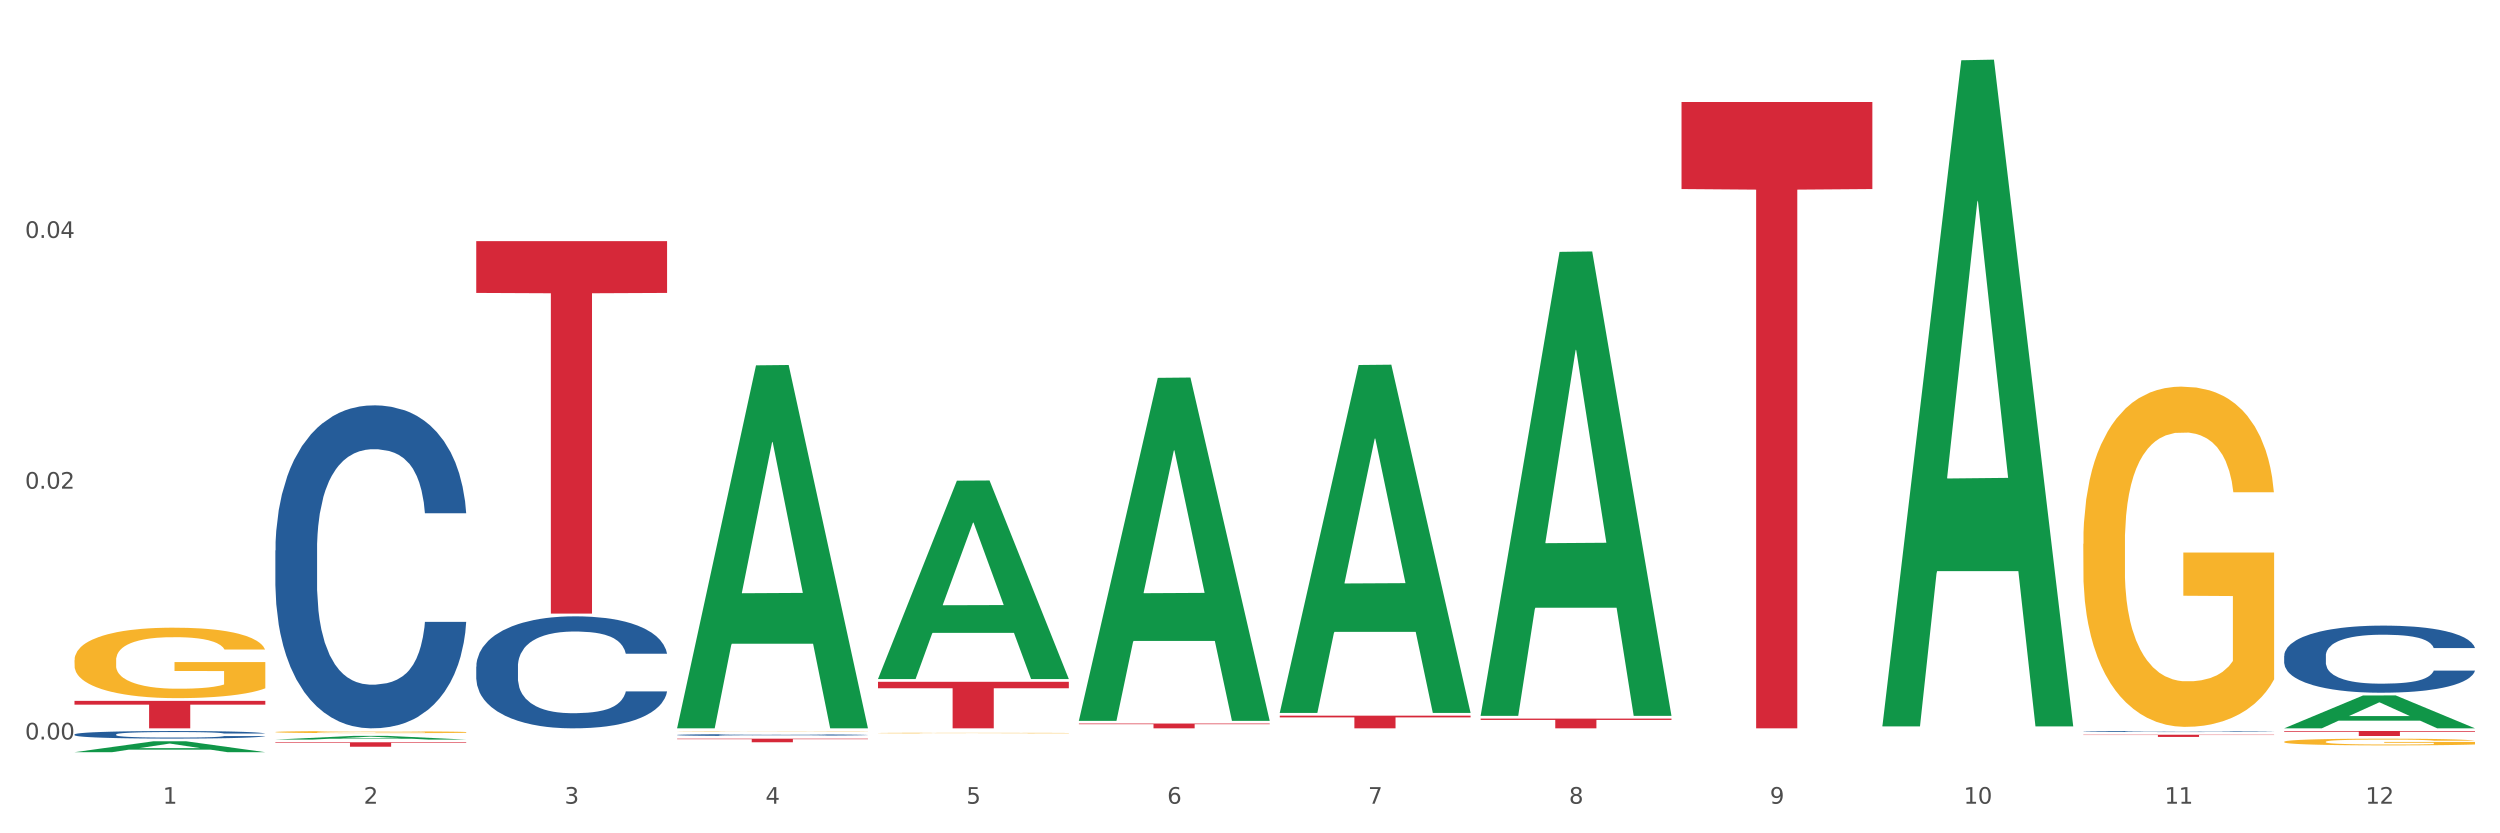 <?xml version="1.0" encoding="utf-8" standalone="no"?>
<!DOCTYPE svg PUBLIC "-//W3C//DTD SVG 1.1//EN"
  "http://www.w3.org/Graphics/SVG/1.1/DTD/svg11.dtd">
<svg xmlns:xlink="http://www.w3.org/1999/xlink" width="1080pt" height="360pt" viewBox="0 0 1080 360" xmlns="http://www.w3.org/2000/svg" version="1.1">
 <rect x="0" y="0" width="1080" height="360" fill="#333333" stroke="none"/>
 <defs>
  <style type="text/css">*{stroke-linejoin: round; stroke-linecap: butt}</style>
 </defs>
 <g id="figure_1">
  <g id="patch_1">
   <path d="M 0 360 
L 1080 360 
L 1080 0 
L 0 0 
z
" style="fill: #ffffff; stroke: #ffffff; stroke-linejoin: miter"/>
  </g>
  <g id="axes_1">
   <g id="matplotlib.axis_1">
    <g id="xtick_1">
     <g id="text_1">
      <!-- 1 -->
      <g style="fill: #4d4d4d" transform="translate(70.342 347.204) scale(0.096 -0.096)">
       <defs>
        <path id="DejaVuSans-31" d="M 794 531 
L 1825 531 
L 1825 4091 
L 703 3866 
L 703 4441 
L 1819 4666 
L 2450 4666 
L 2450 531 
L 3481 531 
L 3481 0 
L 794 0 
L 794 531 
z
" transform="scale(0.016)"/>
       </defs>
       <use xlink:href="#DejaVuSans-31"/>
      </g>
     </g>
    </g>
    <g id="xtick_2">
     <g id="text_2">
      <!-- 2 -->
      <g style="fill: #4d4d4d" transform="translate(157.122 347.204) scale(0.096 -0.096)">
       <defs>
        <path id="DejaVuSans-32" d="M 1228 531 
L 3431 531 
L 3431 0 
L 469 0 
L 469 531 
Q 828 903 1448 1529 
Q 2069 2156 2228 2338 
Q 2531 2678 2651 2914 
Q 2772 3150 2772 3378 
Q 2772 3750 2511 3984 
Q 2250 4219 1831 4219 
Q 1534 4219 1204 4116 
Q 875 4013 500 3803 
L 500 4441 
Q 881 4594 1212 4672 
Q 1544 4750 1819 4750 
Q 2544 4750 2975 4387 
Q 3406 4025 3406 3419 
Q 3406 3131 3298 2873 
Q 3191 2616 2906 2266 
Q 2828 2175 2409 1742 
Q 1991 1309 1228 531 
z
" transform="scale(0.016)"/>
       </defs>
       <use xlink:href="#DejaVuSans-32"/>
      </g>
     </g>
    </g>
    <g id="xtick_3">
     <g id="text_3">
      <!-- 3 -->
      <g style="fill: #4d4d4d" transform="translate(243.902 347.204) scale(0.096 -0.096)">
       <defs>
        <path id="DejaVuSans-33" d="M 2597 2516 
Q 3050 2419 3304 2112 
Q 3559 1806 3559 1356 
Q 3559 666 3084 287 
Q 2609 -91 1734 -91 
Q 1441 -91 1130 -33 
Q 819 25 488 141 
L 488 750 
Q 750 597 1062 519 
Q 1375 441 1716 441 
Q 2309 441 2620 675 
Q 2931 909 2931 1356 
Q 2931 1769 2642 2001 
Q 2353 2234 1838 2234 
L 1294 2234 
L 1294 2753 
L 1863 2753 
Q 2328 2753 2575 2939 
Q 2822 3125 2822 3475 
Q 2822 3834 2567 4026 
Q 2313 4219 1838 4219 
Q 1578 4219 1281 4162 
Q 984 4106 628 3988 
L 628 4550 
Q 988 4650 1302 4700 
Q 1616 4750 1894 4750 
Q 2613 4750 3031 4423 
Q 3450 4097 3450 3541 
Q 3450 3153 3228 2886 
Q 3006 2619 2597 2516 
z
" transform="scale(0.016)"/>
       </defs>
       <use xlink:href="#DejaVuSans-33"/>
      </g>
     </g>
    </g>
    <g id="xtick_4">
     <g id="text_4">
      <!-- 4 -->
      <g style="fill: #4d4d4d" transform="translate(330.683 347.204) scale(0.096 -0.096)">
       <defs>
        <path id="DejaVuSans-34" d="M 2419 4116 
L 825 1625 
L 2419 1625 
L 2419 4116 
z
M 2253 4666 
L 3047 4666 
L 3047 1625 
L 3713 1625 
L 3713 1100 
L 3047 1100 
L 3047 0 
L 2419 0 
L 2419 1100 
L 313 1100 
L 313 1709 
L 2253 4666 
z
" transform="scale(0.016)"/>
       </defs>
       <use xlink:href="#DejaVuSans-34"/>
      </g>
     </g>
    </g>
    <g id="xtick_5">
     <g id="text_5">
      <!-- 5 -->
      <g style="fill: #4d4d4d" transform="translate(417.463 347.204) scale(0.096 -0.096)">
       <defs>
        <path id="DejaVuSans-35" d="M 691 4666 
L 3169 4666 
L 3169 4134 
L 1269 4134 
L 1269 2991 
Q 1406 3038 1543 3061 
Q 1681 3084 1819 3084 
Q 2600 3084 3056 2656 
Q 3513 2228 3513 1497 
Q 3513 744 3044 326 
Q 2575 -91 1722 -91 
Q 1428 -91 1123 -41 
Q 819 9 494 109 
L 494 744 
Q 775 591 1075 516 
Q 1375 441 1709 441 
Q 2250 441 2565 725 
Q 2881 1009 2881 1497 
Q 2881 1984 2565 2268 
Q 2250 2553 1709 2553 
Q 1456 2553 1204 2497 
Q 953 2441 691 2322 
L 691 4666 
z
" transform="scale(0.016)"/>
       </defs>
       <use xlink:href="#DejaVuSans-35"/>
      </g>
     </g>
    </g>
    <g id="xtick_6">
     <g id="text_6">
      <!-- 6 -->
      <g style="fill: #4d4d4d" transform="translate(504.243 347.204) scale(0.096 -0.096)">
       <defs>
        <path id="DejaVuSans-36" d="M 2113 2584 
Q 1688 2584 1439 2293 
Q 1191 2003 1191 1497 
Q 1191 994 1439 701 
Q 1688 409 2113 409 
Q 2538 409 2786 701 
Q 3034 994 3034 1497 
Q 3034 2003 2786 2293 
Q 2538 2584 2113 2584 
z
M 3366 4563 
L 3366 3988 
Q 3128 4100 2886 4159 
Q 2644 4219 2406 4219 
Q 1781 4219 1451 3797 
Q 1122 3375 1075 2522 
Q 1259 2794 1537 2939 
Q 1816 3084 2150 3084 
Q 2853 3084 3261 2657 
Q 3669 2231 3669 1497 
Q 3669 778 3244 343 
Q 2819 -91 2113 -91 
Q 1303 -91 875 529 
Q 447 1150 447 2328 
Q 447 3434 972 4092 
Q 1497 4750 2381 4750 
Q 2619 4750 2861 4703 
Q 3103 4656 3366 4563 
z
" transform="scale(0.016)"/>
       </defs>
       <use xlink:href="#DejaVuSans-36"/>
      </g>
     </g>
    </g>
    <g id="xtick_7">
     <g id="text_7">
      <!-- 7 -->
      <g style="fill: #4d4d4d" transform="translate(591.024 347.204) scale(0.096 -0.096)">
       <defs>
        <path id="DejaVuSans-37" d="M 525 4666 
L 3525 4666 
L 3525 4397 
L 1831 0 
L 1172 0 
L 2766 4134 
L 525 4134 
L 525 4666 
z
" transform="scale(0.016)"/>
       </defs>
       <use xlink:href="#DejaVuSans-37"/>
      </g>
     </g>
    </g>
    <g id="xtick_8">
     <g id="text_8">
      <!-- 8 -->
      <g style="fill: #4d4d4d" transform="translate(677.804 347.204) scale(0.096 -0.096)">
       <defs>
        <path id="DejaVuSans-38" d="M 2034 2216 
Q 1584 2216 1326 1975 
Q 1069 1734 1069 1313 
Q 1069 891 1326 650 
Q 1584 409 2034 409 
Q 2484 409 2743 651 
Q 3003 894 3003 1313 
Q 3003 1734 2745 1975 
Q 2488 2216 2034 2216 
z
M 1403 2484 
Q 997 2584 770 2862 
Q 544 3141 544 3541 
Q 544 4100 942 4425 
Q 1341 4750 2034 4750 
Q 2731 4750 3128 4425 
Q 3525 4100 3525 3541 
Q 3525 3141 3298 2862 
Q 3072 2584 2669 2484 
Q 3125 2378 3379 2068 
Q 3634 1759 3634 1313 
Q 3634 634 3220 271 
Q 2806 -91 2034 -91 
Q 1263 -91 848 271 
Q 434 634 434 1313 
Q 434 1759 690 2068 
Q 947 2378 1403 2484 
z
M 1172 3481 
Q 1172 3119 1398 2916 
Q 1625 2713 2034 2713 
Q 2441 2713 2670 2916 
Q 2900 3119 2900 3481 
Q 2900 3844 2670 4047 
Q 2441 4250 2034 4250 
Q 1625 4250 1398 4047 
Q 1172 3844 1172 3481 
z
" transform="scale(0.016)"/>
       </defs>
       <use xlink:href="#DejaVuSans-38"/>
      </g>
     </g>
    </g>
    <g id="xtick_9">
     <g id="text_9">
      <!-- 9 -->
      <g style="fill: #4d4d4d" transform="translate(764.584 347.204) scale(0.096 -0.096)">
       <defs>
        <path id="DejaVuSans-39" d="M 703 97 
L 703 672 
Q 941 559 1184 500 
Q 1428 441 1663 441 
Q 2288 441 2617 861 
Q 2947 1281 2994 2138 
Q 2813 1869 2534 1725 
Q 2256 1581 1919 1581 
Q 1219 1581 811 2004 
Q 403 2428 403 3163 
Q 403 3881 828 4315 
Q 1253 4750 1959 4750 
Q 2769 4750 3195 4129 
Q 3622 3509 3622 2328 
Q 3622 1225 3098 567 
Q 2575 -91 1691 -91 
Q 1453 -91 1209 -44 
Q 966 3 703 97 
z
M 1959 2075 
Q 2384 2075 2632 2365 
Q 2881 2656 2881 3163 
Q 2881 3666 2632 3958 
Q 2384 4250 1959 4250 
Q 1534 4250 1286 3958 
Q 1038 3666 1038 3163 
Q 1038 2656 1286 2365 
Q 1534 2075 1959 2075 
z
" transform="scale(0.016)"/>
       </defs>
       <use xlink:href="#DejaVuSans-39"/>
      </g>
     </g>
    </g>
    <g id="xtick_10">
     <g id="text_10">
      <!-- 10 -->
      <g style="fill: #4d4d4d" transform="translate(848.311 347.204) scale(0.096 -0.096)">
       <defs>
        <path id="DejaVuSans-30" d="M 2034 4250 
Q 1547 4250 1301 3770 
Q 1056 3291 1056 2328 
Q 1056 1369 1301 889 
Q 1547 409 2034 409 
Q 2525 409 2770 889 
Q 3016 1369 3016 2328 
Q 3016 3291 2770 3770 
Q 2525 4250 2034 4250 
z
M 2034 4750 
Q 2819 4750 3233 4129 
Q 3647 3509 3647 2328 
Q 3647 1150 3233 529 
Q 2819 -91 2034 -91 
Q 1250 -91 836 529 
Q 422 1150 422 2328 
Q 422 3509 836 4129 
Q 1250 4750 2034 4750 
z
" transform="scale(0.016)"/>
       </defs>
       <use xlink:href="#DejaVuSans-31"/>
       <use xlink:href="#DejaVuSans-30" transform="translate(63.623 0)"/>
      </g>
     </g>
    </g>
    <g id="xtick_11">
     <g id="text_11">
      <!-- 11 -->
      <g style="fill: #4d4d4d" transform="translate(935.091 347.204) scale(0.096 -0.096)">
       <use xlink:href="#DejaVuSans-31"/>
       <use xlink:href="#DejaVuSans-31" transform="translate(63.623 0)"/>
      </g>
     </g>
    </g>
    <g id="xtick_12">
     <g id="text_12">
      <!-- 12 -->
      <g style="fill: #4d4d4d" transform="translate(1021.871 347.204) scale(0.096 -0.096)">
       <use xlink:href="#DejaVuSans-31"/>
       <use xlink:href="#DejaVuSans-32" transform="translate(63.623 0)"/>
      </g>
     </g>
    </g>
    <g id="xtick_13"/>
    <g id="xtick_14"/>
    <g id="xtick_15"/>
    <g id="xtick_16"/>
    <g id="xtick_17"/>
    <g id="xtick_18"/>
    <g id="xtick_19"/>
    <g id="xtick_20"/>
    <g id="xtick_21"/>
    <g id="xtick_22"/>
    <g id="xtick_23"/>
   </g>
   <g id="matplotlib.axis_2">
    <g id="ytick_1">
     <g id="text_13">
      <!-- 0.00 -->
      <g style="fill: #4d4d4d" transform="translate(10.8 319.451) scale(0.096 -0.096)">
       <defs>
        <path id="DejaVuSans-2e" d="M 684 794 
L 1344 794 
L 1344 0 
L 684 0 
L 684 794 
z
" transform="scale(0.016)"/>
       </defs>
       <use xlink:href="#DejaVuSans-30"/>
       <use xlink:href="#DejaVuSans-2e" transform="translate(63.623 0)"/>
       <use xlink:href="#DejaVuSans-30" transform="translate(95.41 0)"/>
       <use xlink:href="#DejaVuSans-30" transform="translate(159.033 0)"/>
      </g>
     </g>
    </g>
    <g id="ytick_2">
     <g id="text_14">
      <!-- 0.02 -->
      <g style="fill: #4d4d4d" transform="translate(10.8 211.115) scale(0.096 -0.096)">
       <use xlink:href="#DejaVuSans-30"/>
       <use xlink:href="#DejaVuSans-2e" transform="translate(63.623 0)"/>
       <use xlink:href="#DejaVuSans-30" transform="translate(95.41 0)"/>
       <use xlink:href="#DejaVuSans-32" transform="translate(159.033 0)"/>
      </g>
     </g>
    </g>
    <g id="ytick_3">
     <g id="text_15">
      <!-- 0.04 -->
      <g style="fill: #4d4d4d" transform="translate(10.8 102.779) scale(0.096 -0.096)">
       <use xlink:href="#DejaVuSans-30"/>
       <use xlink:href="#DejaVuSans-2e" transform="translate(63.623 0)"/>
       <use xlink:href="#DejaVuSans-30" transform="translate(95.41 0)"/>
       <use xlink:href="#DejaVuSans-34" transform="translate(159.033 0)"/>
      </g>
     </g>
    </g>
    <g id="ytick_4"/>
    <g id="ytick_5"/>
    <g id="ytick_6"/>
   </g>
   <g id="PolyCollection_1">
    <path d="M 32.175 324.941 
L 32.26 324.936 
L 66.256 320.233 
L 80.365 320.229 
L 114.616 324.95 
L 98.298 324.95 
L 90.904 323.85 
L 55.803 323.85 
L 55.548 323.868 
L 48.408 324.95 
L 32.175 324.95 
L 32.175 324.941 
L 60.222 323.194 
L 86.484 323.19 
L 73.481 321.235 
L 73.311 321.226 
L 73.141 321.239 
L 60.137 323.19 
L 60.222 323.194 
L 32.175 324.941 
z
" clip-path="url(#p56ab9ea1fd)" style="fill: #109648"/>
    <path d="M 379.296 316.676 
L 379.394 316.675 
L 379.394 316.666 
L 379.588 316.658 
L 380.562 316.639 
L 382.022 316.624 
L 383.092 316.615 
L 384.163 316.609 
L 385.428 316.602 
L 386.986 316.595 
L 389.808 316.584 
L 391.56 316.579 
L 393.702 316.573 
L 397.595 316.565 
L 400.418 316.561 
L 403.338 316.557 
L 408.107 316.552 
L 411.222 316.55 
L 414.531 316.549 
L 418.522 316.548 
L 421.539 316.547 
L 428.158 316.548 
L 433.803 316.551 
L 436.528 316.552 
L 440.032 316.555 
L 441.882 316.557 
L 444.899 316.561 
L 448.014 316.567 
L 450.155 316.571 
L 453.367 316.58 
L 455.8 316.589 
L 458.039 316.599 
L 459.207 316.607 
L 460.083 316.613 
L 460.862 316.621 
L 461.64 316.634 
L 444.12 316.634 
L 443.439 316.625 
L 442.368 316.616 
L 440.811 316.608 
L 439.448 316.603 
L 437.112 316.597 
L 434.971 316.593 
L 432.732 316.59 
L 430.007 316.587 
L 427.866 316.586 
L 424.848 316.585 
L 418.911 316.585 
L 414.92 316.587 
L 412.195 316.59 
L 410.443 316.592 
L 408.886 316.595 
L 407.134 316.598 
L 405.09 316.603 
L 403.63 316.608 
L 402.17 316.614 
L 401.002 316.62 
L 399.931 316.628 
L 399.055 316.635 
L 398.374 316.643 
L 397.79 316.653 
L 397.303 316.669 
L 397.303 316.703 
L 397.498 316.711 
L 397.984 316.722 
L 398.568 316.729 
L 399.542 316.739 
L 400.418 316.745 
L 402.072 316.754 
L 403.922 316.762 
L 405.382 316.767 
L 406.842 316.771 
L 409.372 316.776 
L 412.195 316.781 
L 414.628 316.784 
L 417.938 316.786 
L 420.176 316.787 
L 422.123 316.788 
L 426.892 316.788 
L 430.299 316.787 
L 434.095 316.785 
L 437.015 316.783 
L 439.448 316.78 
L 442.174 316.776 
L 443.926 316.771 
L 443.926 316.718 
L 422.512 316.718 
L 422.512 316.683 
L 461.738 316.683 
L 461.738 316.786 
L 460.083 316.792 
L 458.234 316.796 
L 456.287 316.801 
L 453.367 316.806 
L 449.863 316.811 
L 446.748 316.815 
L 443.439 316.818 
L 439.546 316.82 
L 434.484 316.823 
L 431.37 316.824 
L 427.476 316.825 
L 422.902 316.825 
L 418.911 316.824 
L 415.018 316.823 
L 410.93 316.821 
L 406.939 316.818 
L 403.922 316.814 
L 400.904 316.81 
L 397.692 316.805 
L 395.162 316.8 
L 393.215 316.795 
L 391.074 316.789 
L 388.738 316.782 
L 386.986 316.775 
L 385.428 316.768 
L 383.774 316.759 
L 382.606 316.751 
L 381.438 316.741 
L 380.756 316.734 
L 379.978 316.722 
L 379.394 316.706 
L 379.296 316.676 
z
" clip-path="url(#p56ab9ea1fd)" style="fill: #f7b32b"/>
    <path d="M 899.978 234.942 
L 900.076 234.807 
L 900.076 229.975 
L 900.27 225.813 
L 901.244 215.744 
L 902.704 207.421 
L 903.774 202.991 
L 904.845 199.366 
L 906.11 195.742 
L 907.668 191.983 
L 910.49 186.478 
L 912.242 183.659 
L 914.384 180.706 
L 918.277 176.41 
L 921.1 173.994 
L 924.02 171.98 
L 928.789 169.563 
L 931.904 168.489 
L 935.213 167.684 
L 939.204 167.147 
L 942.221 167.013 
L 948.84 167.415 
L 954.485 168.624 
L 957.21 169.563 
L 960.714 171.174 
L 962.564 172.248 
L 965.581 174.396 
L 968.696 177.215 
L 970.837 179.632 
L 974.049 184.196 
L 976.482 188.761 
L 978.721 194.399 
L 979.889 198.292 
L 980.765 201.917 
L 981.544 206.079 
L 982.322 212.657 
L 964.802 212.657 
L 964.121 207.958 
L 963.05 203.528 
L 961.493 199.232 
L 960.13 196.547 
L 957.794 193.191 
L 955.653 191.043 
L 953.414 189.432 
L 950.689 188.089 
L 948.548 187.418 
L 945.53 186.881 
L 939.593 187.015 
L 935.602 188.089 
L 932.877 189.432 
L 931.125 190.64 
L 929.568 191.983 
L 927.816 193.862 
L 925.772 196.681 
L 924.312 199.232 
L 922.852 202.454 
L 921.684 205.676 
L 920.613 209.435 
L 919.737 213.462 
L 919.056 217.624 
L 918.472 222.725 
L 917.985 231.183 
L 917.985 249.575 
L 918.18 253.736 
L 918.666 259.24 
L 919.25 263.402 
L 920.224 268.369 
L 921.1 271.725 
L 922.754 276.558 
L 924.604 280.586 
L 926.064 283.136 
L 927.524 285.284 
L 930.054 288.238 
L 932.877 290.654 
L 935.31 292.131 
L 938.62 293.473 
L 940.858 294.01 
L 942.805 294.279 
L 947.574 294.279 
L 950.981 293.876 
L 954.777 292.936 
L 957.697 291.728 
L 960.13 290.251 
L 962.856 287.835 
L 964.608 285.553 
L 964.608 257.495 
L 943.194 257.361 
L 943.194 238.701 
L 982.42 238.701 
L 982.42 293.473 
L 980.765 296.293 
L 978.916 298.843 
L 976.969 301.125 
L 974.049 303.945 
L 970.545 306.63 
L 967.43 308.509 
L 964.121 310.12 
L 960.228 311.597 
L 955.166 312.939 
L 952.052 313.476 
L 948.158 313.879 
L 943.584 314.013 
L 939.593 313.745 
L 935.7 313.073 
L 931.612 311.865 
L 927.621 310.12 
L 924.604 308.375 
L 921.586 306.227 
L 918.374 303.408 
L 915.844 300.723 
L 913.897 298.306 
L 911.756 295.219 
L 909.42 291.191 
L 907.668 287.567 
L 906.11 283.808 
L 904.456 278.975 
L 903.288 274.813 
L 902.12 269.577 
L 901.438 265.684 
L 900.66 259.643 
L 900.076 251.186 
L 899.978 234.942 
z
" clip-path="url(#p56ab9ea1fd)" style="fill: #f7b32b"/>
    <path d="M 986.759 320.449 
L 986.856 320.446 
L 986.856 320.351 
L 987.051 320.269 
L 988.024 320.07 
L 989.484 319.906 
L 990.555 319.818 
L 991.625 319.747 
L 992.891 319.675 
L 994.448 319.601 
L 997.271 319.492 
L 999.023 319.437 
L 1001.164 319.378 
L 1005.057 319.293 
L 1007.88 319.246 
L 1010.8 319.206 
L 1015.569 319.158 
L 1018.684 319.137 
L 1021.993 319.121 
L 1025.984 319.11 
L 1029.001 319.108 
L 1035.62 319.116 
L 1041.265 319.14 
L 1043.991 319.158 
L 1047.495 319.19 
L 1049.344 319.211 
L 1052.361 319.254 
L 1055.476 319.309 
L 1057.617 319.357 
L 1060.829 319.447 
L 1063.263 319.537 
L 1065.501 319.649 
L 1066.669 319.725 
L 1067.545 319.797 
L 1068.324 319.879 
L 1069.103 320.009 
L 1051.583 320.009 
L 1050.901 319.916 
L 1049.831 319.829 
L 1048.273 319.744 
L 1046.911 319.691 
L 1044.575 319.625 
L 1042.433 319.582 
L 1040.195 319.55 
L 1037.469 319.524 
L 1035.328 319.511 
L 1032.311 319.5 
L 1026.373 319.503 
L 1022.383 319.524 
L 1019.657 319.55 
L 1017.905 319.574 
L 1016.348 319.601 
L 1014.596 319.638 
L 1012.552 319.694 
L 1011.092 319.744 
L 1009.632 319.808 
L 1008.464 319.871 
L 1007.393 319.945 
L 1006.517 320.025 
L 1005.836 320.107 
L 1005.252 320.208 
L 1004.765 320.375 
L 1004.765 320.738 
L 1004.96 320.82 
L 1005.447 320.929 
L 1006.031 321.011 
L 1007.004 321.109 
L 1007.88 321.175 
L 1009.535 321.271 
L 1011.384 321.35 
L 1012.844 321.401 
L 1014.304 321.443 
L 1016.835 321.501 
L 1019.657 321.549 
L 1022.091 321.578 
L 1025.4 321.605 
L 1027.639 321.615 
L 1029.585 321.621 
L 1034.355 321.621 
L 1037.761 321.613 
L 1041.557 321.594 
L 1044.477 321.57 
L 1046.911 321.541 
L 1049.636 321.493 
L 1051.388 321.448 
L 1051.388 320.894 
L 1029.975 320.892 
L 1029.975 320.523 
L 1069.2 320.523 
L 1069.2 321.605 
L 1067.545 321.66 
L 1065.696 321.711 
L 1063.749 321.756 
L 1060.829 321.812 
L 1057.325 321.865 
L 1054.211 321.902 
L 1050.901 321.933 
L 1047.008 321.963 
L 1041.947 321.989 
L 1038.832 322 
L 1034.939 322.008 
L 1030.364 322.01 
L 1026.373 322.005 
L 1022.48 321.992 
L 1018.392 321.968 
L 1014.401 321.933 
L 1011.384 321.899 
L 1008.367 321.857 
L 1005.155 321.801 
L 1002.624 321.748 
L 1000.677 321.7 
L 998.536 321.639 
L 996.2 321.56 
L 994.448 321.488 
L 992.891 321.414 
L 991.236 321.319 
L 990.068 321.236 
L 988.9 321.133 
L 988.219 321.056 
L 987.44 320.937 
L 986.856 320.77 
L 986.759 320.449 
z
" clip-path="url(#p56ab9ea1fd)" style="fill: #f7b32b"/>
    <path d="M 32.175 302.762 
L 114.616 302.762 
L 114.616 304.413 
L 82.187 304.424 
L 82.187 314.643 
L 64.409 314.643 
L 64.409 304.424 
L 32.175 304.413 
L 32.175 302.773 
L 32.175 302.762 
z
" clip-path="url(#p56ab9ea1fd)" style="fill: #d62839"/>
    <path d="M 118.955 320.661 
L 201.397 320.661 
L 201.397 320.929 
L 168.967 320.931 
L 168.967 322.586 
L 151.189 322.586 
L 151.189 320.931 
L 118.955 320.929 
L 118.955 320.663 
L 118.955 320.661 
z
" clip-path="url(#p56ab9ea1fd)" style="fill: #d62839"/>
    <path d="M 205.736 104.179 
L 288.177 104.179 
L 288.177 126.54 
L 255.747 126.692 
L 255.747 265.09 
L 237.97 265.09 
L 237.97 126.692 
L 205.736 126.54 
L 205.736 104.33 
L 205.736 104.179 
z
" clip-path="url(#p56ab9ea1fd)" style="fill: #d62839"/>
    <path d="M 292.516 319.105 
L 374.957 319.105 
L 374.957 319.323 
L 342.528 319.324 
L 342.528 320.67 
L 324.75 320.67 
L 324.75 319.324 
L 292.516 319.323 
L 292.516 319.107 
L 292.516 319.105 
z
" clip-path="url(#p56ab9ea1fd)" style="fill: #d62839"/>
    <path d="M 379.296 294.528 
L 461.738 294.528 
L 461.738 297.324 
L 429.308 297.342 
L 429.308 314.643 
L 411.531 314.643 
L 411.531 297.342 
L 379.296 297.324 
L 379.296 294.547 
L 379.296 294.528 
z
" clip-path="url(#p56ab9ea1fd)" style="fill: #d62839"/>
    <path d="M 466.077 312.576 
L 548.518 312.576 
L 548.518 312.863 
L 516.088 312.865 
L 516.088 314.643 
L 498.311 314.643 
L 498.311 312.865 
L 466.077 312.863 
L 466.077 312.578 
L 466.077 312.576 
z
" clip-path="url(#p56ab9ea1fd)" style="fill: #d62839"/>
    <path d="M 292.516 315.881 
L 292.613 315.881 
L 292.613 315.875 
L 292.808 315.871 
L 293.781 315.859 
L 295.241 315.85 
L 296.312 315.845 
L 297.383 315.84 
L 298.648 315.836 
L 300.205 315.832 
L 303.028 315.826 
L 304.78 315.823 
L 306.921 315.819 
L 310.815 315.814 
L 313.637 315.812 
L 316.557 315.809 
L 321.327 315.807 
L 324.441 315.805 
L 327.751 315.804 
L 331.741 315.804 
L 334.759 315.804 
L 341.377 315.804 
L 347.023 315.806 
L 349.748 315.807 
L 353.252 315.808 
L 355.101 315.81 
L 358.119 315.812 
L 361.233 315.815 
L 363.375 315.818 
L 366.587 315.823 
L 369.02 315.828 
L 371.259 315.835 
L 372.427 315.839 
L 373.303 315.843 
L 374.081 315.848 
L 374.86 315.856 
L 357.34 315.856 
L 356.659 315.85 
L 355.588 315.845 
L 354.031 315.84 
L 352.668 315.837 
L 350.332 315.833 
L 348.191 315.831 
L 345.952 315.829 
L 343.227 315.828 
L 341.085 315.827 
L 338.068 315.826 
L 332.131 315.826 
L 328.14 315.828 
L 325.415 315.829 
L 323.663 315.831 
L 322.105 315.832 
L 320.353 315.834 
L 318.309 315.837 
L 316.849 315.84 
L 315.389 315.844 
L 314.221 315.848 
L 313.151 315.852 
L 312.275 315.857 
L 311.593 315.861 
L 311.009 315.867 
L 310.523 315.877 
L 310.523 315.898 
L 310.717 315.902 
L 311.204 315.909 
L 311.788 315.913 
L 312.761 315.919 
L 313.637 315.923 
L 315.292 315.928 
L 317.141 315.933 
L 318.601 315.936 
L 320.061 315.938 
L 322.592 315.942 
L 325.415 315.944 
L 327.848 315.946 
L 331.157 315.948 
L 333.396 315.948 
L 335.343 315.948 
L 340.112 315.948 
L 343.519 315.948 
L 347.315 315.947 
L 350.235 315.946 
L 352.668 315.944 
L 355.393 315.941 
L 357.145 315.939 
L 357.145 315.907 
L 335.732 315.906 
L 335.732 315.885 
L 374.957 315.885 
L 374.957 315.948 
L 373.303 315.951 
L 371.453 315.954 
L 369.507 315.956 
L 366.587 315.959 
L 363.083 315.963 
L 359.968 315.965 
L 356.659 315.967 
L 352.765 315.968 
L 347.704 315.97 
L 344.589 315.97 
L 340.696 315.971 
L 336.121 315.971 
L 332.131 315.971 
L 328.237 315.97 
L 324.149 315.969 
L 320.159 315.967 
L 317.141 315.965 
L 314.124 315.962 
L 310.912 315.959 
L 308.381 315.956 
L 306.435 315.953 
L 304.293 315.95 
L 301.957 315.945 
L 300.205 315.941 
L 298.648 315.937 
L 296.993 315.931 
L 295.825 315.926 
L 294.657 315.92 
L 293.976 315.916 
L 293.197 315.909 
L 292.613 315.899 
L 292.516 315.881 
z
" clip-path="url(#p56ab9ea1fd)" style="fill: #f7b32b"/>
    <path d="M 552.857 309.161 
L 635.298 309.161 
L 635.298 309.923 
L 602.869 309.928 
L 602.869 314.643 
L 585.091 314.643 
L 585.091 309.928 
L 552.857 309.923 
L 552.857 309.167 
L 552.857 309.161 
z
" clip-path="url(#p56ab9ea1fd)" style="fill: #d62839"/>
    <path d="M 986.759 283.292 
L 986.856 283.265 
L 986.856 282.524 
L 987.148 281.517 
L 988.22 279.663 
L 989.585 278.26 
L 991.923 276.618 
L 993.19 275.929 
L 994.847 275.161 
L 998.258 273.916 
L 1002.156 272.857 
L 1004.884 272.274 
L 1006.93 271.904 
L 1011.511 271.241 
L 1014.142 270.95 
L 1016.87 270.712 
L 1019.209 270.553 
L 1023.107 270.367 
L 1026.225 270.288 
L 1029.831 270.262 
L 1032.852 270.288 
L 1036.847 270.394 
L 1042.694 270.712 
L 1044.935 270.897 
L 1047.956 271.215 
L 1051.075 271.639 
L 1053.608 272.062 
L 1056.532 272.672 
L 1059.553 273.466 
L 1062.476 274.472 
L 1064.522 275.399 
L 1066.179 276.379 
L 1067.641 277.571 
L 1068.713 278.869 
L 1069.2 279.955 
L 1051.367 279.955 
L 1050.88 278.975 
L 1049.905 277.915 
L 1048.931 277.2 
L 1047.859 276.618 
L 1046.202 275.956 
L 1044.74 275.532 
L 1042.304 275.029 
L 1040.063 274.711 
L 1038.211 274.525 
L 1035.97 274.367 
L 1031.195 274.208 
L 1027.784 274.208 
L 1025.641 274.261 
L 1023.009 274.393 
L 1020.768 274.578 
L 1018.137 274.896 
L 1016.091 275.24 
L 1014.044 275.691 
L 1012.875 276.009 
L 1011.121 276.591 
L 1009.951 277.068 
L 1008.392 277.889 
L 1007.515 278.472 
L 1005.956 279.981 
L 1005.274 281.093 
L 1004.982 281.861 
L 1004.787 282.709 
L 1004.787 286.84 
L 1005.371 288.694 
L 1005.859 289.489 
L 1006.638 290.389 
L 1008.1 291.555 
L 1010.244 292.693 
L 1012.485 293.514 
L 1014.337 294.018 
L 1016.091 294.388 
L 1017.845 294.68 
L 1019.989 294.945 
L 1021.743 295.104 
L 1024.374 295.262 
L 1027.492 295.342 
L 1029.928 295.342 
L 1034.898 295.209 
L 1037.139 295.077 
L 1039.283 294.892 
L 1041.622 294.6 
L 1043.474 294.283 
L 1044.546 294.044 
L 1046.3 293.541 
L 1047.664 293.011 
L 1048.833 292.402 
L 1049.613 291.872 
L 1050.49 291.078 
L 1051.172 290.177 
L 1051.367 289.701 
L 1069.2 289.701 
L 1068.81 290.654 
L 1068.128 291.581 
L 1066.764 292.826 
L 1065.692 293.541 
L 1064.035 294.415 
L 1062.281 295.156 
L 1059.845 295.977 
L 1057.604 296.587 
L 1055.265 297.116 
L 1052.731 297.593 
L 1048.151 298.255 
L 1046.495 298.44 
L 1042.986 298.758 
L 1040.258 298.944 
L 1036.262 299.129 
L 1032.17 299.235 
L 1027.882 299.261 
L 1024.081 299.209 
L 1019.891 299.05 
L 1017.26 298.891 
L 1014.337 298.652 
L 1010.926 298.282 
L 1007.71 297.831 
L 1004.689 297.302 
L 1001.863 296.693 
L 999.232 296.004 
L 995.821 294.865 
L 993.288 293.753 
L 991.436 292.72 
L 990.169 291.846 
L 988.903 290.734 
L 988.22 289.966 
L 987.148 288.112 
L 986.759 286.39 
L 986.759 283.292 
z
" clip-path="url(#p56ab9ea1fd)" style="fill: #255c99"/>
    <path d="M 899.978 316.001 
L 900.076 316.001 
L 900.076 315.989 
L 900.368 315.974 
L 901.44 315.946 
L 902.804 315.925 
L 905.143 315.9 
L 906.41 315.89 
L 908.067 315.878 
L 911.477 315.859 
L 915.375 315.843 
L 918.104 315.834 
L 920.15 315.829 
L 924.73 315.819 
L 927.361 315.814 
L 930.09 315.81 
L 932.429 315.808 
L 936.327 315.805 
L 939.445 315.804 
L 943.051 315.804 
L 946.071 315.804 
L 950.067 315.806 
L 955.914 315.81 
L 958.155 315.813 
L 961.176 315.818 
L 964.294 315.825 
L 966.828 315.831 
L 969.751 315.84 
L 972.772 315.852 
L 975.696 315.867 
L 977.742 315.882 
L 979.399 315.896 
L 980.86 315.914 
L 981.932 315.934 
L 982.42 315.951 
L 964.587 315.951 
L 964.099 315.936 
L 963.125 315.92 
L 962.15 315.909 
L 961.078 315.9 
L 959.422 315.89 
L 957.96 315.884 
L 955.524 315.876 
L 953.283 315.871 
L 951.431 315.868 
L 949.19 315.866 
L 944.415 315.863 
L 941.004 315.863 
L 938.86 315.864 
L 936.229 315.866 
L 933.988 315.869 
L 931.357 315.874 
L 929.31 315.879 
L 927.264 315.886 
L 926.095 315.891 
L 924.34 315.9 
L 923.171 315.907 
L 921.612 315.919 
L 920.735 315.928 
L 919.176 315.951 
L 918.494 315.968 
L 918.201 315.979 
L 918.006 315.992 
L 918.006 316.055 
L 918.591 316.083 
L 919.078 316.095 
L 919.858 316.109 
L 921.32 316.126 
L 923.463 316.144 
L 925.705 316.156 
L 927.556 316.164 
L 929.31 316.169 
L 931.064 316.174 
L 933.208 316.178 
L 934.962 316.18 
L 937.593 316.183 
L 940.712 316.184 
L 943.148 316.184 
L 948.118 316.182 
L 950.359 316.18 
L 952.503 316.177 
L 954.842 316.172 
L 956.693 316.168 
L 957.765 316.164 
L 959.519 316.156 
L 960.884 316.148 
L 962.053 316.139 
L 962.833 316.131 
L 963.71 316.119 
L 964.392 316.105 
L 964.587 316.098 
L 982.42 316.098 
L 982.03 316.113 
L 981.348 316.127 
L 979.983 316.146 
L 978.912 316.156 
L 977.255 316.17 
L 975.501 316.181 
L 973.065 316.193 
L 970.823 316.203 
L 968.485 316.211 
L 965.951 316.218 
L 961.371 316.228 
L 959.714 316.231 
L 956.206 316.235 
L 953.477 316.238 
L 949.482 316.241 
L 945.389 316.243 
L 941.102 316.243 
L 937.301 316.242 
L 933.111 316.24 
L 930.48 316.237 
L 927.556 316.234 
L 924.146 316.228 
L 920.93 316.221 
L 917.909 316.213 
L 915.083 316.204 
L 912.452 316.194 
L 909.041 316.176 
L 906.507 316.16 
L 904.656 316.144 
L 903.389 316.131 
L 902.122 316.114 
L 901.44 316.102 
L 900.368 316.074 
L 899.978 316.048 
L 899.978 316.001 
z
" clip-path="url(#p56ab9ea1fd)" style="fill: #255c99"/>
    <path d="M 292.516 317.497 
L 292.613 317.496 
L 292.613 317.475 
L 292.906 317.447 
L 293.978 317.395 
L 295.342 317.356 
L 297.681 317.31 
L 298.948 317.29 
L 300.604 317.269 
L 304.015 317.234 
L 307.913 317.204 
L 310.641 317.188 
L 312.688 317.177 
L 317.268 317.159 
L 319.899 317.15 
L 322.628 317.144 
L 324.966 317.139 
L 328.864 317.134 
L 331.983 317.132 
L 335.588 317.131 
L 338.609 317.132 
L 342.604 317.135 
L 348.451 317.144 
L 350.693 317.149 
L 353.714 317.158 
L 356.832 317.17 
L 359.366 317.182 
L 362.289 317.199 
L 365.31 317.221 
L 368.233 317.249 
L 370.28 317.275 
L 371.936 317.303 
L 373.398 317.336 
L 374.47 317.373 
L 374.957 317.403 
L 357.124 317.403 
L 356.637 317.376 
L 355.663 317.346 
L 354.688 317.326 
L 353.616 317.31 
L 351.96 317.291 
L 350.498 317.279 
L 348.062 317.265 
L 345.82 317.256 
L 343.969 317.251 
L 341.727 317.246 
L 336.952 317.242 
L 333.542 317.242 
L 331.398 317.243 
L 328.767 317.247 
L 326.525 317.252 
L 323.894 317.261 
L 321.848 317.271 
L 319.802 317.284 
L 318.632 317.292 
L 316.878 317.309 
L 315.709 317.322 
L 314.15 317.345 
L 313.273 317.362 
L 311.713 317.404 
L 311.031 317.435 
L 310.739 317.457 
L 310.544 317.481 
L 310.544 317.597 
L 311.129 317.649 
L 311.616 317.671 
L 312.395 317.696 
L 313.857 317.729 
L 316.001 317.761 
L 318.242 317.784 
L 320.094 317.798 
L 321.848 317.808 
L 323.602 317.817 
L 325.746 317.824 
L 327.5 317.829 
L 330.131 317.833 
L 333.249 317.835 
L 335.686 317.835 
L 340.655 317.831 
L 342.897 317.828 
L 345.041 317.823 
L 347.379 317.814 
L 349.231 317.805 
L 350.303 317.799 
L 352.057 317.785 
L 353.421 317.77 
L 354.591 317.753 
L 355.37 317.738 
L 356.247 317.716 
L 356.929 317.69 
L 357.124 317.677 
L 374.957 317.677 
L 374.568 317.704 
L 373.885 317.73 
L 372.521 317.765 
L 371.449 317.785 
L 369.793 317.809 
L 368.038 317.83 
L 365.602 317.853 
L 363.361 317.87 
L 361.022 317.885 
L 358.489 317.898 
L 353.908 317.917 
L 352.252 317.922 
L 348.744 317.931 
L 346.015 317.936 
L 342.02 317.942 
L 337.927 317.944 
L 333.639 317.945 
L 329.839 317.944 
L 325.648 317.939 
L 323.017 317.935 
L 320.094 317.928 
L 316.683 317.918 
L 313.467 317.905 
L 310.447 317.89 
L 307.621 317.873 
L 304.989 317.854 
L 301.579 317.822 
L 299.045 317.791 
L 297.194 317.762 
L 295.927 317.737 
L 294.66 317.706 
L 293.978 317.684 
L 292.906 317.632 
L 292.516 317.584 
L 292.516 317.497 
z
" clip-path="url(#p56ab9ea1fd)" style="fill: #255c99"/>
    <path d="M 205.736 287.994 
L 205.833 287.95 
L 205.833 286.712 
L 206.125 285.033 
L 207.197 281.939 
L 208.562 279.597 
L 210.9 276.857 
L 212.167 275.708 
L 213.824 274.426 
L 217.235 272.349 
L 221.133 270.581 
L 223.861 269.609 
L 225.907 268.99 
L 230.488 267.885 
L 233.119 267.399 
L 235.847 267.001 
L 238.186 266.736 
L 242.084 266.427 
L 245.202 266.294 
L 248.808 266.25 
L 251.829 266.294 
L 255.824 266.471 
L 261.671 267.001 
L 263.912 267.31 
L 266.933 267.841 
L 270.052 268.548 
L 272.585 269.255 
L 275.509 270.272 
L 278.53 271.597 
L 281.453 273.277 
L 283.499 274.824 
L 285.156 276.459 
L 286.618 278.448 
L 287.69 280.613 
L 288.177 282.425 
L 270.344 282.425 
L 269.857 280.79 
L 268.882 279.022 
L 267.908 277.829 
L 266.836 276.857 
L 265.179 275.752 
L 263.717 275.045 
L 261.281 274.205 
L 259.04 273.675 
L 257.188 273.365 
L 254.947 273.1 
L 250.172 272.835 
L 246.761 272.835 
L 244.618 272.923 
L 241.986 273.144 
L 239.745 273.454 
L 237.114 273.984 
L 235.068 274.558 
L 233.021 275.31 
L 231.852 275.84 
L 230.098 276.812 
L 228.928 277.608 
L 227.369 278.978 
L 226.492 279.95 
L 224.933 282.469 
L 224.251 284.326 
L 223.959 285.607 
L 223.764 287.022 
L 223.764 293.916 
L 224.348 297.01 
L 224.836 298.335 
L 225.615 299.838 
L 227.077 301.783 
L 229.221 303.683 
L 231.462 305.053 
L 233.314 305.893 
L 235.068 306.512 
L 236.822 306.998 
L 238.966 307.44 
L 240.72 307.705 
L 243.351 307.97 
L 246.469 308.103 
L 248.905 308.103 
L 253.875 307.882 
L 256.116 307.661 
L 258.26 307.351 
L 260.599 306.865 
L 262.451 306.335 
L 263.523 305.937 
L 265.277 305.097 
L 266.641 304.213 
L 267.81 303.197 
L 268.59 302.313 
L 269.467 300.987 
L 270.149 299.485 
L 270.344 298.689 
L 288.177 298.689 
L 287.787 300.28 
L 287.105 301.827 
L 285.741 303.904 
L 284.669 305.097 
L 283.012 306.556 
L 281.258 307.793 
L 278.822 309.163 
L 276.581 310.18 
L 274.242 311.064 
L 271.708 311.859 
L 267.128 312.964 
L 265.472 313.273 
L 261.963 313.804 
L 259.235 314.113 
L 255.239 314.423 
L 251.147 314.599 
L 246.859 314.643 
L 243.058 314.555 
L 238.868 314.29 
L 236.237 314.025 
L 233.314 313.627 
L 229.903 313.008 
L 226.687 312.257 
L 223.666 311.373 
L 220.84 310.357 
L 218.209 309.207 
L 214.798 307.307 
L 212.265 305.451 
L 210.413 303.727 
L 209.146 302.269 
L 207.88 300.413 
L 207.197 299.131 
L 206.125 296.037 
L 205.736 293.165 
L 205.736 287.994 
z
" clip-path="url(#p56ab9ea1fd)" style="fill: #255c99"/>
    <path d="M 118.955 237.802 
L 119.053 237.674 
L 119.053 234.106 
L 119.345 229.264 
L 120.417 220.343 
L 121.781 213.589 
L 124.12 205.689 
L 125.387 202.375 
L 127.044 198.68 
L 130.454 192.69 
L 134.352 187.593 
L 137.081 184.79 
L 139.127 183.005 
L 143.707 179.82 
L 146.338 178.418 
L 149.067 177.271 
L 151.406 176.506 
L 155.304 175.614 
L 158.422 175.232 
L 162.028 175.105 
L 165.048 175.232 
L 169.044 175.742 
L 174.891 177.271 
L 177.132 178.163 
L 180.153 179.692 
L 183.271 181.731 
L 185.805 183.77 
L 188.728 186.701 
L 191.749 190.524 
L 194.673 195.366 
L 196.719 199.827 
L 198.376 204.542 
L 199.837 210.276 
L 200.909 216.52 
L 201.397 221.745 
L 183.564 221.745 
L 183.076 217.03 
L 182.102 211.933 
L 181.127 208.492 
L 180.055 205.689 
L 178.399 202.503 
L 176.937 200.464 
L 174.501 198.043 
L 172.26 196.513 
L 170.408 195.621 
L 168.167 194.857 
L 163.392 194.092 
L 159.981 194.092 
L 157.837 194.347 
L 155.206 194.984 
L 152.965 195.876 
L 150.334 197.405 
L 148.287 199.062 
L 146.241 201.228 
L 145.071 202.758 
L 143.317 205.561 
L 142.148 207.855 
L 140.589 211.805 
L 139.712 214.609 
L 138.153 221.872 
L 137.471 227.225 
L 137.178 230.92 
L 136.983 234.998 
L 136.983 254.878 
L 137.568 263.798 
L 138.055 267.621 
L 138.835 271.954 
L 140.297 277.561 
L 142.44 283.04 
L 144.682 286.991 
L 146.533 289.412 
L 148.287 291.196 
L 150.041 292.598 
L 152.185 293.872 
L 153.939 294.637 
L 156.57 295.401 
L 159.689 295.783 
L 162.125 295.783 
L 167.095 295.146 
L 169.336 294.509 
L 171.48 293.617 
L 173.819 292.215 
L 175.67 290.686 
L 176.742 289.539 
L 178.496 287.118 
L 179.861 284.569 
L 181.03 281.638 
L 181.81 279.09 
L 182.687 275.267 
L 183.369 270.934 
L 183.564 268.64 
L 201.397 268.64 
L 201.007 273.228 
L 200.325 277.688 
L 198.96 283.677 
L 197.889 287.118 
L 196.232 291.323 
L 194.478 294.891 
L 192.042 298.842 
L 189.8 301.773 
L 187.462 304.321 
L 184.928 306.615 
L 180.348 309.801 
L 178.691 310.693 
L 175.183 312.222 
L 172.454 313.114 
L 168.459 314.006 
L 164.366 314.516 
L 160.079 314.643 
L 156.278 314.389 
L 152.088 313.624 
L 149.457 312.859 
L 146.533 311.713 
L 143.123 309.928 
L 139.907 307.762 
L 136.886 305.213 
L 134.06 302.283 
L 131.429 298.969 
L 128.018 293.49 
L 125.484 288.137 
L 123.633 283.168 
L 122.366 278.962 
L 121.099 273.61 
L 120.417 269.915 
L 119.345 260.994 
L 118.955 252.711 
L 118.955 237.802 
z
" clip-path="url(#p56ab9ea1fd)" style="fill: #255c99"/>
    <path d="M 32.175 317.271 
L 32.272 317.268 
L 32.272 317.184 
L 32.565 317.071 
L 33.637 316.862 
L 35.001 316.704 
L 37.34 316.519 
L 38.607 316.442 
L 40.263 316.355 
L 43.674 316.215 
L 47.572 316.096 
L 50.3 316.03 
L 52.347 315.989 
L 56.927 315.914 
L 59.558 315.881 
L 62.287 315.854 
L 64.625 315.836 
L 68.523 315.816 
L 71.642 315.807 
L 75.247 315.804 
L 78.268 315.807 
L 82.263 315.819 
L 88.11 315.854 
L 90.352 315.875 
L 93.373 315.911 
L 96.491 315.959 
L 99.025 316.006 
L 101.948 316.075 
L 104.969 316.164 
L 107.892 316.278 
L 109.939 316.382 
L 111.595 316.492 
L 113.057 316.627 
L 114.129 316.773 
L 114.616 316.895 
L 96.783 316.895 
L 96.296 316.785 
L 95.322 316.665 
L 94.347 316.585 
L 93.275 316.519 
L 91.619 316.445 
L 90.157 316.397 
L 87.721 316.34 
L 85.479 316.305 
L 83.628 316.284 
L 81.386 316.266 
L 76.611 316.248 
L 73.201 316.248 
L 71.057 316.254 
L 68.426 316.269 
L 66.184 316.29 
L 63.553 316.325 
L 61.507 316.364 
L 59.461 316.415 
L 58.291 316.451 
L 56.537 316.516 
L 55.368 316.57 
L 53.809 316.662 
L 52.932 316.728 
L 51.372 316.898 
L 50.69 317.023 
L 50.398 317.11 
L 50.203 317.205 
L 50.203 317.67 
L 50.788 317.879 
L 51.275 317.968 
L 52.054 318.07 
L 53.516 318.201 
L 55.66 318.329 
L 57.901 318.421 
L 59.753 318.478 
L 61.507 318.52 
L 63.261 318.553 
L 65.405 318.582 
L 67.159 318.6 
L 69.79 318.618 
L 72.908 318.627 
L 75.345 318.627 
L 80.314 318.612 
L 82.556 318.597 
L 84.7 318.577 
L 87.038 318.544 
L 88.89 318.508 
L 89.962 318.481 
L 91.716 318.424 
L 93.08 318.365 
L 94.25 318.296 
L 95.029 318.237 
L 95.906 318.147 
L 96.588 318.046 
L 96.783 317.992 
L 114.616 317.992 
L 114.227 318.099 
L 113.544 318.204 
L 112.18 318.344 
L 111.108 318.424 
L 109.452 318.523 
L 107.697 318.606 
L 105.261 318.699 
L 103.02 318.767 
L 100.681 318.827 
L 98.148 318.881 
L 93.567 318.955 
L 91.911 318.976 
L 88.403 319.012 
L 85.674 319.033 
L 81.679 319.054 
L 77.586 319.065 
L 73.298 319.068 
L 69.498 319.062 
L 65.307 319.045 
L 62.676 319.027 
L 59.753 319 
L 56.342 318.958 
L 53.126 318.907 
L 50.105 318.848 
L 47.279 318.779 
L 44.648 318.702 
L 41.238 318.574 
L 38.704 318.448 
L 36.853 318.332 
L 35.586 318.234 
L 34.319 318.108 
L 33.637 318.022 
L 32.565 317.813 
L 32.175 317.619 
L 32.175 317.271 
z
" clip-path="url(#p56ab9ea1fd)" style="fill: #255c99"/>
    <path d="M 899.978 317.403 
L 982.42 317.403 
L 982.42 317.535 
L 949.99 317.536 
L 949.99 318.353 
L 932.213 318.353 
L 932.213 317.536 
L 899.978 317.535 
L 899.978 317.404 
L 899.978 317.403 
z
" clip-path="url(#p56ab9ea1fd)" style="fill: #d62839"/>
    <path d="M 986.759 315.804 
L 1069.2 315.804 
L 1069.2 316.102 
L 1036.77 316.104 
L 1036.77 317.948 
L 1018.993 317.948 
L 1018.993 316.104 
L 986.759 316.102 
L 986.759 315.806 
L 986.759 315.804 
z
" clip-path="url(#p56ab9ea1fd)" style="fill: #d62839"/>
    <path d="M 32.175 285.225 
L 32.272 285.197 
L 32.272 284.196 
L 32.467 283.334 
L 33.44 281.249 
L 34.9 279.525 
L 35.971 278.607 
L 37.042 277.856 
L 38.307 277.106 
L 39.864 276.327 
L 42.687 275.187 
L 44.439 274.603 
L 46.58 273.991 
L 50.474 273.102 
L 53.296 272.601 
L 56.216 272.184 
L 60.986 271.684 
L 64.1 271.461 
L 67.41 271.294 
L 71.4 271.183 
L 74.418 271.155 
L 81.036 271.239 
L 86.682 271.489 
L 89.407 271.684 
L 92.911 272.017 
L 94.76 272.24 
L 97.778 272.685 
L 100.892 273.269 
L 103.034 273.769 
L 106.246 274.714 
L 108.679 275.66 
L 110.918 276.828 
L 112.086 277.634 
L 112.962 278.385 
L 113.74 279.247 
L 114.519 280.609 
L 96.999 280.609 
L 96.318 279.636 
L 95.247 278.718 
L 93.69 277.829 
L 92.327 277.272 
L 89.991 276.577 
L 87.85 276.132 
L 85.611 275.799 
L 82.886 275.521 
L 80.744 275.382 
L 77.727 275.271 
L 71.79 275.298 
L 67.799 275.521 
L 65.074 275.799 
L 63.322 276.049 
L 61.764 276.327 
L 60.012 276.716 
L 57.968 277.3 
L 56.508 277.829 
L 55.048 278.496 
L 53.88 279.163 
L 52.81 279.942 
L 51.934 280.776 
L 51.252 281.638 
L 50.668 282.694 
L 50.182 284.446 
L 50.182 288.255 
L 50.376 289.117 
L 50.863 290.257 
L 51.447 291.119 
L 52.42 292.148 
L 53.296 292.843 
L 54.951 293.844 
L 56.8 294.678 
L 58.26 295.206 
L 59.72 295.651 
L 62.251 296.263 
L 65.074 296.764 
L 67.507 297.069 
L 70.816 297.347 
L 73.055 297.459 
L 75.002 297.514 
L 79.771 297.514 
L 83.178 297.431 
L 86.974 297.236 
L 89.894 296.986 
L 92.327 296.68 
L 95.052 296.18 
L 96.804 295.707 
L 96.804 289.896 
L 75.391 289.868 
L 75.391 286.003 
L 114.616 286.003 
L 114.616 297.347 
L 112.962 297.931 
L 111.112 298.46 
L 109.166 298.932 
L 106.246 299.516 
L 102.742 300.072 
L 99.627 300.462 
L 96.318 300.795 
L 92.424 301.101 
L 87.363 301.379 
L 84.248 301.49 
L 80.355 301.574 
L 75.78 301.602 
L 71.79 301.546 
L 67.896 301.407 
L 63.808 301.157 
L 59.818 300.795 
L 56.8 300.434 
L 53.783 299.989 
L 50.571 299.405 
L 48.04 298.849 
L 46.094 298.348 
L 43.952 297.709 
L 41.616 296.875 
L 39.864 296.124 
L 38.307 295.345 
L 36.652 294.345 
L 35.484 293.483 
L 34.316 292.398 
L 33.635 291.592 
L 32.856 290.341 
L 32.272 288.589 
L 32.175 285.225 
z
" clip-path="url(#p56ab9ea1fd)" style="fill: #f7b32b"/>
    <path d="M 639.637 310.422 
L 722.079 310.422 
L 722.079 311.009 
L 689.649 311.013 
L 689.649 314.643 
L 671.872 314.643 
L 671.872 311.013 
L 639.637 311.009 
L 639.637 310.426 
L 639.637 310.422 
z
" clip-path="url(#p56ab9ea1fd)" style="fill: #d62839"/>
    <path d="M 118.955 316.23 
L 119.053 316.229 
L 119.053 316.198 
L 119.247 316.172 
L 120.221 316.109 
L 121.681 316.057 
L 122.751 316.029 
L 123.822 316.007 
L 125.087 315.984 
L 126.645 315.96 
L 129.467 315.926 
L 131.219 315.908 
L 133.361 315.89 
L 137.254 315.863 
L 140.077 315.847 
L 142.997 315.835 
L 147.766 315.82 
L 150.881 315.813 
L 154.19 315.808 
L 158.181 315.805 
L 161.198 315.804 
L 167.817 315.806 
L 173.462 315.814 
L 176.187 315.82 
L 179.691 315.83 
L 181.541 315.836 
L 184.558 315.85 
L 187.673 315.868 
L 189.814 315.883 
L 193.026 315.911 
L 195.459 315.94 
L 197.698 315.975 
L 198.866 316 
L 199.742 316.022 
L 200.521 316.049 
L 201.299 316.09 
L 183.779 316.09 
L 183.098 316.06 
L 182.027 316.033 
L 180.47 316.006 
L 179.107 315.989 
L 176.771 315.968 
L 174.63 315.954 
L 172.391 315.944 
L 169.666 315.936 
L 167.525 315.932 
L 164.507 315.928 
L 158.57 315.929 
L 154.579 315.936 
L 151.854 315.944 
L 150.102 315.952 
L 148.545 315.96 
L 146.793 315.972 
L 144.749 315.99 
L 143.289 316.006 
L 141.829 316.026 
L 140.661 316.046 
L 139.59 316.07 
L 138.714 316.095 
L 138.033 316.121 
L 137.449 316.153 
L 136.962 316.206 
L 136.962 316.321 
L 137.157 316.347 
L 137.643 316.382 
L 138.227 316.408 
L 139.201 316.439 
L 140.077 316.46 
L 141.731 316.49 
L 143.581 316.516 
L 145.041 316.532 
L 146.501 316.545 
L 149.031 316.564 
L 151.854 316.579 
L 154.287 316.588 
L 157.597 316.596 
L 159.835 316.6 
L 161.782 316.602 
L 166.551 316.602 
L 169.958 316.599 
L 173.754 316.593 
L 176.674 316.586 
L 179.107 316.576 
L 181.833 316.561 
L 183.585 316.547 
L 183.585 316.371 
L 162.171 316.37 
L 162.171 316.253 
L 201.397 316.253 
L 201.397 316.596 
L 199.742 316.614 
L 197.893 316.63 
L 195.946 316.644 
L 193.026 316.662 
L 189.522 316.679 
L 186.407 316.691 
L 183.098 316.701 
L 179.205 316.71 
L 174.143 316.719 
L 171.029 316.722 
L 167.135 316.724 
L 162.561 316.725 
L 158.57 316.724 
L 154.677 316.719 
L 150.589 316.712 
L 146.598 316.701 
L 143.581 316.69 
L 140.563 316.676 
L 137.351 316.659 
L 134.821 316.642 
L 132.874 316.627 
L 130.733 316.607 
L 128.397 316.582 
L 126.645 316.559 
L 125.087 316.536 
L 123.433 316.506 
L 122.265 316.479 
L 121.097 316.447 
L 120.415 316.422 
L 119.637 316.384 
L 119.053 316.331 
L 118.955 316.23 
z
" clip-path="url(#p56ab9ea1fd)" style="fill: #f7b32b"/>
    <path d="M 726.418 44.069 
L 808.859 44.069 
L 808.859 81.67 
L 776.429 81.924 
L 776.429 314.643 
L 758.652 314.643 
L 758.652 81.924 
L 726.418 81.67 
L 726.418 44.323 
L 726.418 44.069 
z
" clip-path="url(#p56ab9ea1fd)" style="fill: #d62839"/>
    <path d="M 379.296 293.207 
L 379.381 293.126 
L 413.378 207.649 
L 427.486 207.568 
L 461.738 293.368 
L 445.419 293.368 
L 438.025 273.388 
L 402.924 273.388 
L 402.669 273.711 
L 395.53 293.368 
L 379.296 293.368 
L 379.296 293.207 
L 407.343 261.465 
L 433.606 261.384 
L 420.602 225.856 
L 420.432 225.695 
L 420.262 225.936 
L 407.258 261.384 
L 407.343 261.465 
L 379.296 293.207 
z
" clip-path="url(#p56ab9ea1fd)" style="fill: #109648"/>
    <path d="M 118.955 319.498 
L 119.04 319.497 
L 153.037 317.887 
L 167.145 317.885 
L 201.397 319.501 
L 185.078 319.501 
L 177.684 319.125 
L 142.583 319.125 
L 142.328 319.131 
L 135.189 319.501 
L 118.955 319.501 
L 118.955 319.498 
L 147.002 318.9 
L 173.265 318.899 
L 160.261 318.23 
L 160.091 318.227 
L 159.921 318.231 
L 146.917 318.899 
L 147.002 318.9 
L 118.955 319.498 
z
" clip-path="url(#p56ab9ea1fd)" style="fill: #109648"/>
    <path d="M 986.759 314.617 
L 986.844 314.603 
L 1020.84 300.435 
L 1034.949 300.422 
L 1069.2 314.643 
L 1052.882 314.643 
L 1045.487 311.332 
L 1010.386 311.332 
L 1010.131 311.385 
L 1002.992 314.643 
L 986.759 314.643 
L 986.759 314.617 
L 1014.806 309.355 
L 1041.068 309.342 
L 1028.064 303.453 
L 1027.894 303.426 
L 1027.724 303.466 
L 1014.721 309.342 
L 1014.806 309.355 
L 986.759 314.617 
z
" clip-path="url(#p56ab9ea1fd)" style="fill: #109648"/>
    <path d="M 813.198 313.274 
L 813.283 313.004 
L 847.279 26.03 
L 861.388 25.759 
L 895.639 313.815 
L 879.321 313.815 
L 871.927 246.737 
L 836.826 246.737 
L 836.571 247.819 
L 829.431 313.815 
L 813.198 313.815 
L 813.198 313.274 
L 841.245 206.707 
L 867.507 206.437 
L 854.504 87.157 
L 854.334 86.616 
L 854.164 87.428 
L 841.16 206.437 
L 841.245 206.707 
L 813.198 313.274 
z
" clip-path="url(#p56ab9ea1fd)" style="fill: #109648"/>
    <path d="M 639.637 308.885 
L 639.722 308.697 
L 673.719 108.805 
L 687.827 108.617 
L 722.079 309.262 
L 705.76 309.262 
L 698.366 262.539 
L 663.265 262.539 
L 663.01 263.293 
L 655.871 309.262 
L 639.637 309.262 
L 639.637 308.885 
L 667.684 234.656 
L 693.947 234.468 
L 680.943 151.384 
L 680.773 151.007 
L 680.603 151.572 
L 667.599 234.468 
L 667.684 234.656 
L 639.637 308.885 
z
" clip-path="url(#p56ab9ea1fd)" style="fill: #109648"/>
    <path d="M 552.857 307.719 
L 552.942 307.577 
L 586.938 157.684 
L 601.047 157.542 
L 635.298 308.001 
L 618.98 308.001 
L 611.586 272.965 
L 576.485 272.965 
L 576.23 273.53 
L 569.09 308.001 
L 552.857 308.001 
L 552.857 307.719 
L 580.904 252.056 
L 607.166 251.915 
L 594.163 189.612 
L 593.993 189.329 
L 593.823 189.753 
L 580.819 251.915 
L 580.904 252.056 
L 552.857 307.719 
z
" clip-path="url(#p56ab9ea1fd)" style="fill: #109648"/>
    <path d="M 466.077 311.137 
L 466.162 310.998 
L 500.158 163.229 
L 514.267 163.09 
L 548.518 311.416 
L 532.2 311.416 
L 524.805 276.876 
L 489.704 276.876 
L 489.449 277.433 
L 482.31 311.416 
L 466.077 311.416 
L 466.077 311.137 
L 494.124 256.263 
L 520.386 256.124 
L 507.382 194.705 
L 507.212 194.426 
L 507.042 194.844 
L 494.039 256.124 
L 494.124 256.263 
L 466.077 311.137 
z
" clip-path="url(#p56ab9ea1fd)" style="fill: #109648"/>
    <path d="M 292.516 314.349 
L 292.601 314.201 
L 326.597 157.826 
L 340.706 157.679 
L 374.957 314.643 
L 358.639 314.643 
L 351.245 278.092 
L 316.144 278.092 
L 315.889 278.682 
L 308.749 314.643 
L 292.516 314.643 
L 292.516 314.349 
L 320.563 256.279 
L 346.825 256.132 
L 333.822 191.135 
L 333.652 190.84 
L 333.482 191.282 
L 320.478 256.132 
L 320.563 256.279 
L 292.516 314.349 
z
" clip-path="url(#p56ab9ea1fd)" style="fill: #109648"/>
   </g>
  </g>
 </g>
 <defs>
  <clipPath id="p56ab9ea1fd">
   <rect x="32.175" y="10.8" width="1037.025" height="329.109"/>
  </clipPath>
 </defs>
</svg>
